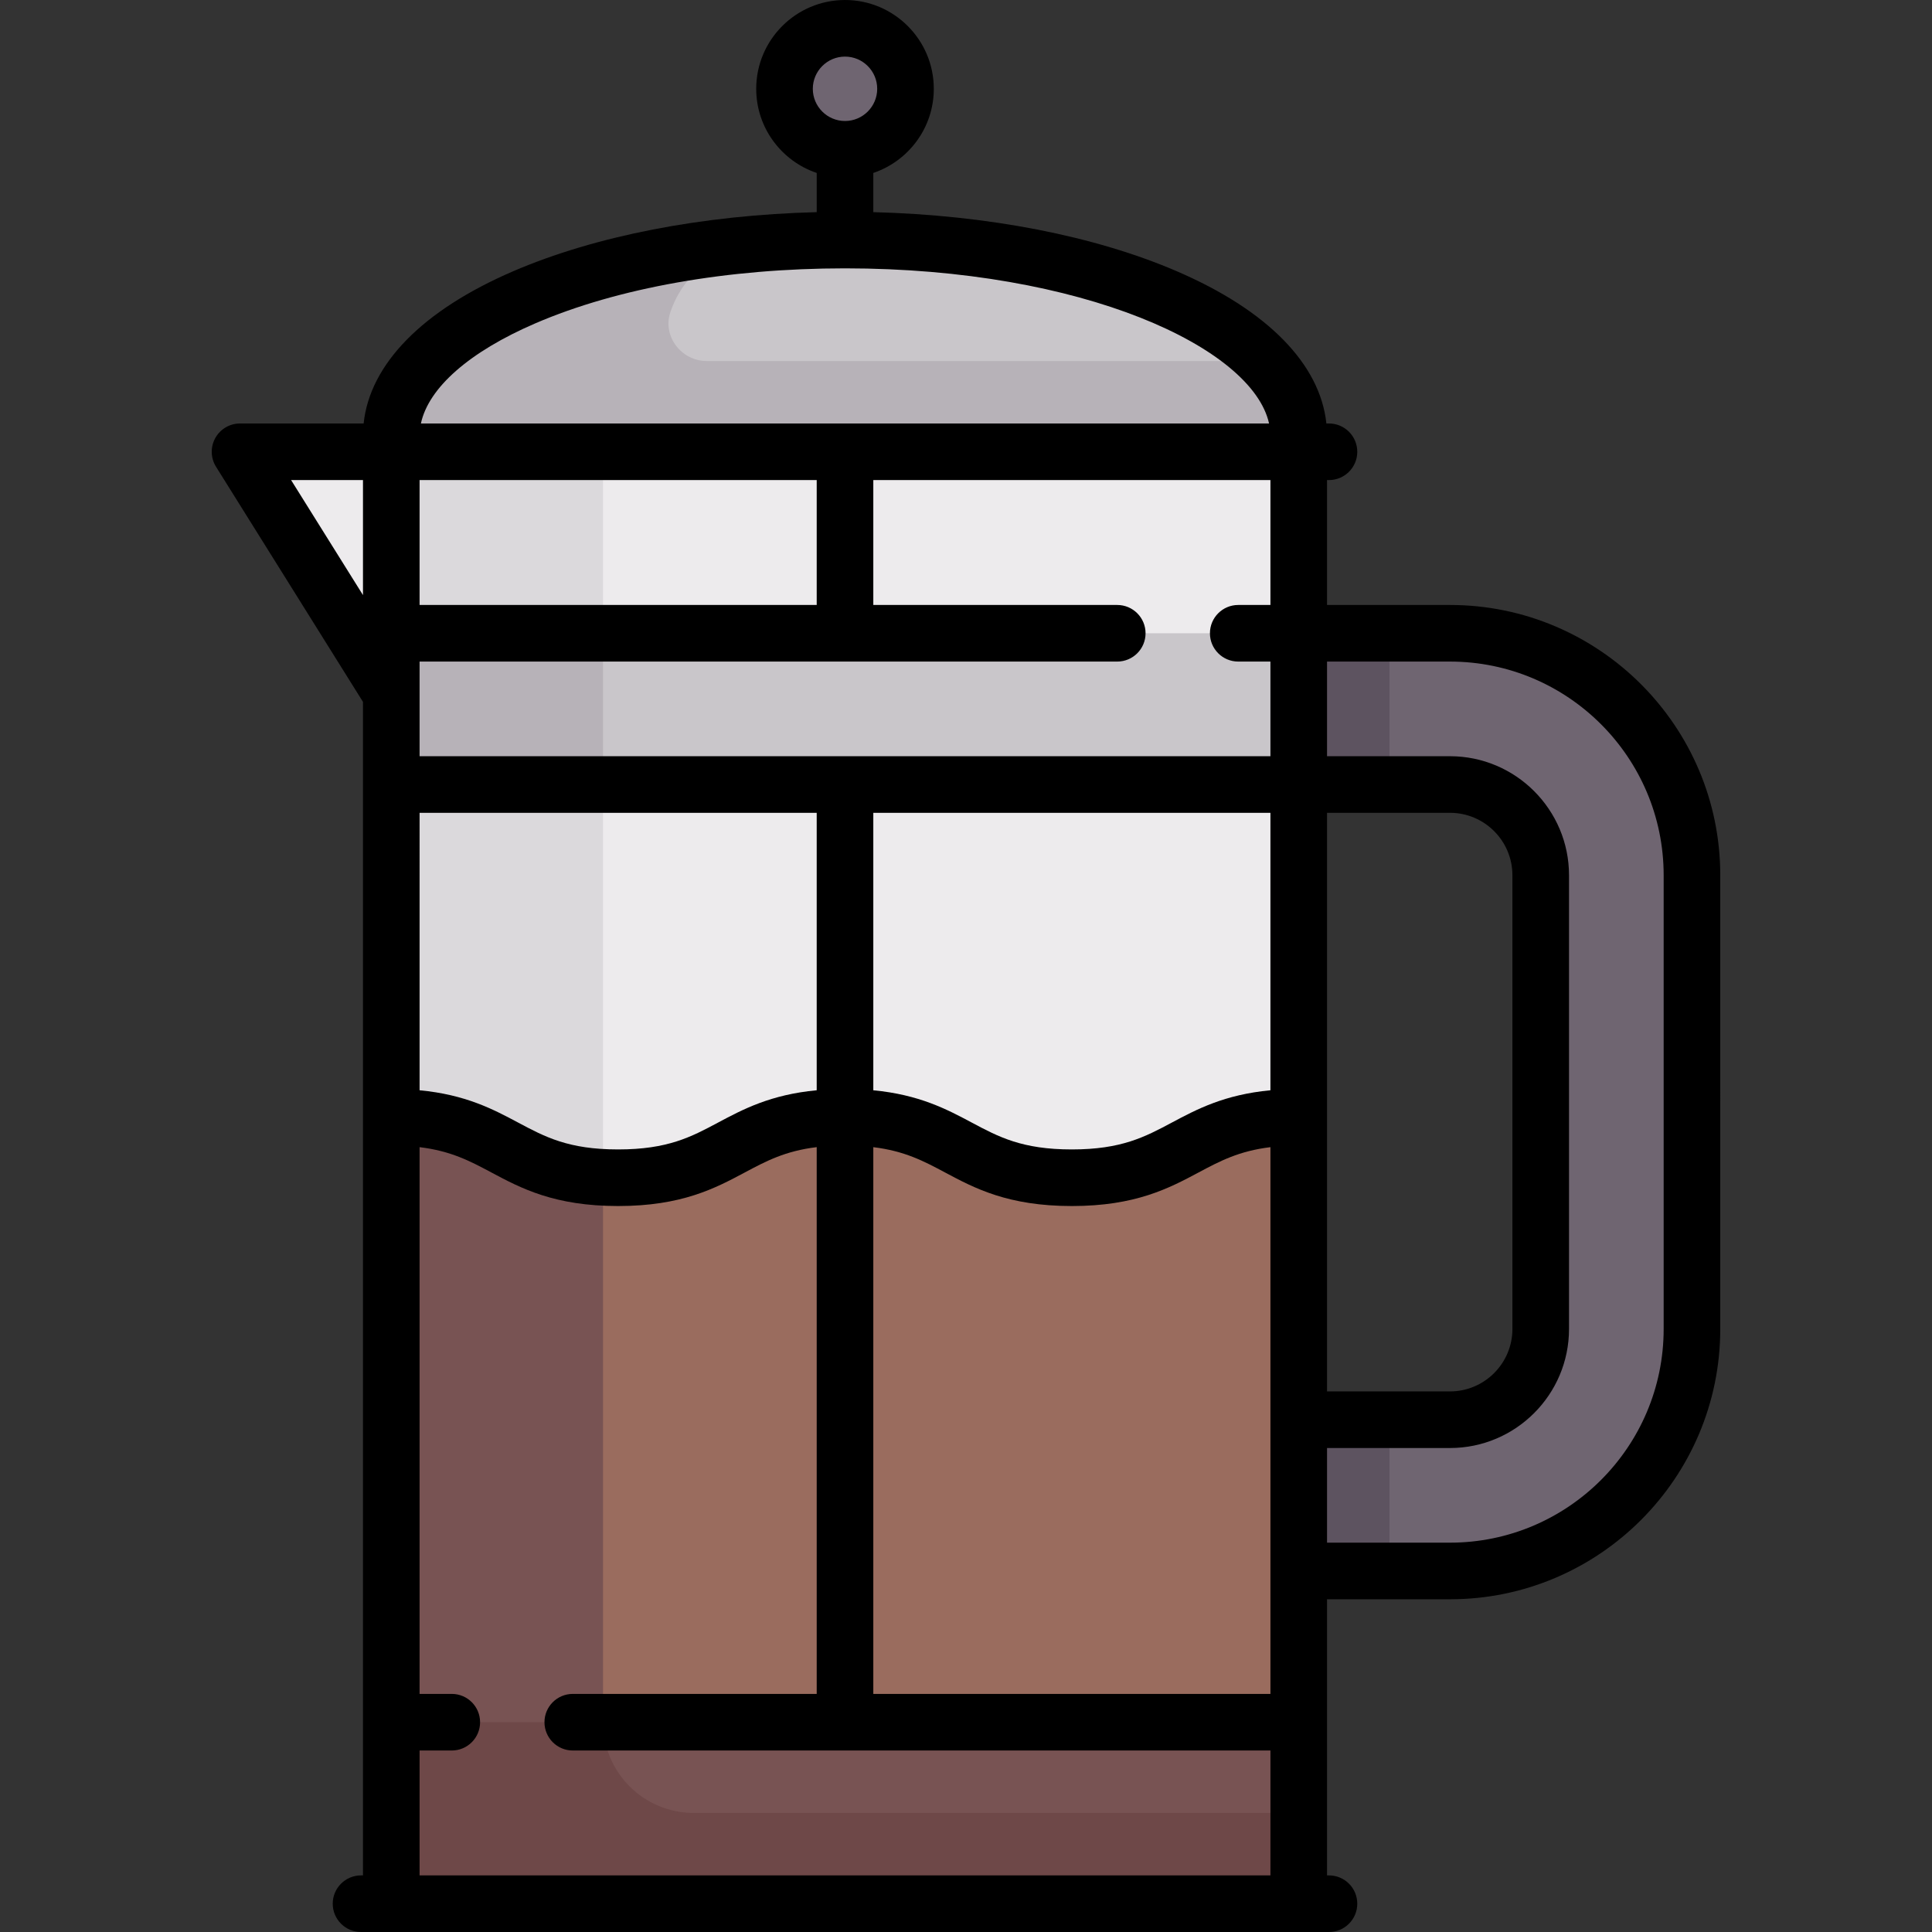 <svg height="512" width="512" xml:space="preserve" style="enable-background:new 0 0 512 512;" viewBox="0 0 512 512" y="0px" x="0px" id="Capa_1" version="1.1" xmlns:xlink="http://www.w3.org/1999/xlink" xmlns="http://www.w3.org/2000/svg">
<rect x="0" y="0" width="512" height="512" fill="#333333" stroke="none"/>
<g>
	<g>
		<path d="M384.258,167.823h-56.112l0,40.081h56.113c13.282,0,24.048,10.767,24.048,24.048v120.242    c0,13.282-10.767,24.048-24.048,24.048h-56.113v40.081h56.113c35.417,0,64.129-28.712,64.129-64.129V231.952    C448.387,196.534,419.675,167.823,384.258,167.823z" style="fill:#6F6571;"></path>
		<g>
			<rect height="40.081" width="40.081" style="fill:#5D5360;" y="167.823" x="328.145"></rect>
			<rect height="40.081" width="40.081" style="fill:#5D5360;" y="376.242" x="328.145"></rect>
		</g>
		<polygon points="63.613,119.726 111.71,199.887 111.71,119.726" style="fill:#EDEBED;"></polygon>
		<circle r="16.032" cy="23.532" cx="223.935" style="fill:#6F6571;"></circle>
		<rect height="384.774" width="240.484" style="fill:#EDEBED;" y="119.726" x="103.694"></rect>
		<path d="M159.806,456.403V119.726h-56.113V504.5h240.484v-24.048H183.855    C170.573,480.452,159.806,469.685,159.806,456.403z" style="fill:#DBD9DC;"></path>
		<path d="M223.935,63.613c-66.408,0-120.242,23.209-120.242,51.839v4.274h240.484v-4.274    C344.177,86.822,290.344,63.613,223.935,63.613z" style="fill:#C9C6CA;"></path>
		<path d="M335.071,95.677H187.305c-6.707,0-11.787-6.529-9.668-12.893c2.48-7.449,7.442-12.1,14.37-17.266    c-50.885,6.037-88.313,26.076-88.313,49.933v4.274h240.484v-4.274C344.177,108.446,340.914,101.774,335.071,95.677z" style="fill:#B7B2B8;"></path>
		<rect height="40.081" width="240.484" style="fill:#C9C6CA;" y="167.823" x="103.694"></rect>
		<rect height="40.081" width="56.113" style="fill:#B7B2B8;" y="167.823" x="103.694"></rect>
		<path d="M344.177,296.081c-30.068,0-30.068,16.032-60.137,16.032s-30.068-16.032-60.137-16.032    c-30.048,0-30.048,16.032-60.096,16.032c-30.057,0-30.057-16.032-60.115-16.032V504.5h240.484V296.081z" style="fill:#9A6C5E;"></path>
		<path d="M159.806,456.403V311.977c-26.062-1.374-27.474-15.896-56.113-15.896V504.5h240.484v-24.048    H183.855C170.573,480.452,159.806,469.685,159.806,456.403z" style="fill:#785353;"></path>
		<rect height="48.097" width="240.484" style="fill:#785353;" y="456.403" x="103.694"></rect>
		<path d="M159.806,456.403h-56.113V504.5h240.484v-24.048H183.855    C170.573,480.452,159.806,469.685,159.806,456.403z" style="fill:#6E4848;"></path>
	</g>
	<path d="M384.258,160.323h-32.581v-33.097h0.516c4.142,0,7.5-3.358,7.5-7.5s-3.358-7.5-7.5-7.5h-0.688   c-1.67-15.75-15.573-29.968-39.577-40.317c-21.834-9.413-50.182-14.907-80.493-15.689V45.832   c9.308-3.139,16.032-11.946,16.032-22.3C247.468,10.557,236.911,0,223.936,0s-23.532,10.557-23.532,23.532   c0,10.353,6.724,19.16,16.032,22.3V56.22c-30.311,0.781-58.659,6.276-80.494,15.689c-24.003,10.349-37.907,24.567-39.577,40.317   H63.613c-2.727,0-5.238,1.479-6.56,3.864c-1.322,2.385-1.246,5.299,0.2,7.611l38.94,62.305V497h-0.516c-4.142,0-7.5,3.358-7.5,7.5   s3.358,7.5,7.5,7.5h256.516c4.142,0,7.5-3.358,7.5-7.5s-3.358-7.5-7.5-7.5h-0.516v-73.177h32.581   c39.496,0,71.629-32.133,71.629-71.629V231.952C455.887,192.456,423.754,160.323,384.258,160.323z M336.677,160.323h-8.532   c-4.142,0-7.5,3.358-7.5,7.5s3.358,7.5,7.5,7.5h8.532v25.081H111.193v-25.081h184.891c4.142,0,7.5-3.358,7.5-7.5   s-3.358-7.5-7.5-7.5h-64.648v-33.097h105.242V160.323z M216.436,127.226v33.097H111.193v-33.097H216.436z M111.193,215.403h105.242   v73.527c-12.206,1.153-19.537,5.043-26.11,8.549c-7.173,3.828-13.369,7.133-26.517,7.133c-13.153,0-19.351-3.306-26.527-7.134   c-6.57-3.504-13.896-7.39-26.087-8.546V215.403z M231.436,304.012c8.302,1.01,13.359,3.691,19.008,6.703   c7.822,4.171,16.688,8.898,33.597,8.898s25.775-4.727,33.597-8.898c5.656-3.016,10.719-5.7,19.04-6.706v144.895H231.436V304.012z    M351.677,215.403h32.581c9.125,0,16.548,7.423,16.548,16.548v120.242c0,9.125-7.423,16.548-16.548,16.548h-32.581V215.403z    M336.677,288.933c-12.196,1.156-19.525,5.042-26.097,8.546c-7.179,3.828-13.38,7.134-26.54,7.134s-19.36-3.306-26.54-7.134   c-6.566-3.501-13.888-7.383-26.065-8.543v-73.532h105.242V288.933z M223.936,15c4.705,0,8.532,3.828,8.532,8.532   s-3.828,8.532-8.532,8.532s-8.532-3.828-8.532-8.532S219.231,15,223.936,15z M141.881,85.683   c21.794-9.396,50.935-14.57,82.055-14.57c63.049,0,107.956,21.043,112.377,41.113H111.546   C113.57,102.752,124.369,93.233,141.881,85.683z M96.193,127.226v30.478l-19.049-30.478H96.193z M111.193,497v-33.097h8.535   c4.142,0,7.5-3.358,7.5-7.5s-3.358-7.5-7.5-7.5h-8.535V304.009c8.315,1.007,13.375,3.69,19.028,6.706   c7.82,4.171,16.683,8.898,33.587,8.898c16.899,0,25.761-4.728,33.579-8.899c5.657-3.018,10.72-5.705,19.049-6.709v144.898H151.79   c-4.142,0-7.5,3.358-7.5,7.5s3.358,7.5,7.5,7.5h184.887V497H111.193z M440.887,352.193c0,31.226-25.404,56.629-56.629,56.629   h-32.581v-25.081h32.581c17.396,0,31.548-14.152,31.548-31.548V231.952c0-17.396-14.152-31.548-31.548-31.548h-32.581v-25.081   h32.581c31.225,0,56.629,25.404,56.629,56.629V352.193z"></path>
</g>















</svg>
